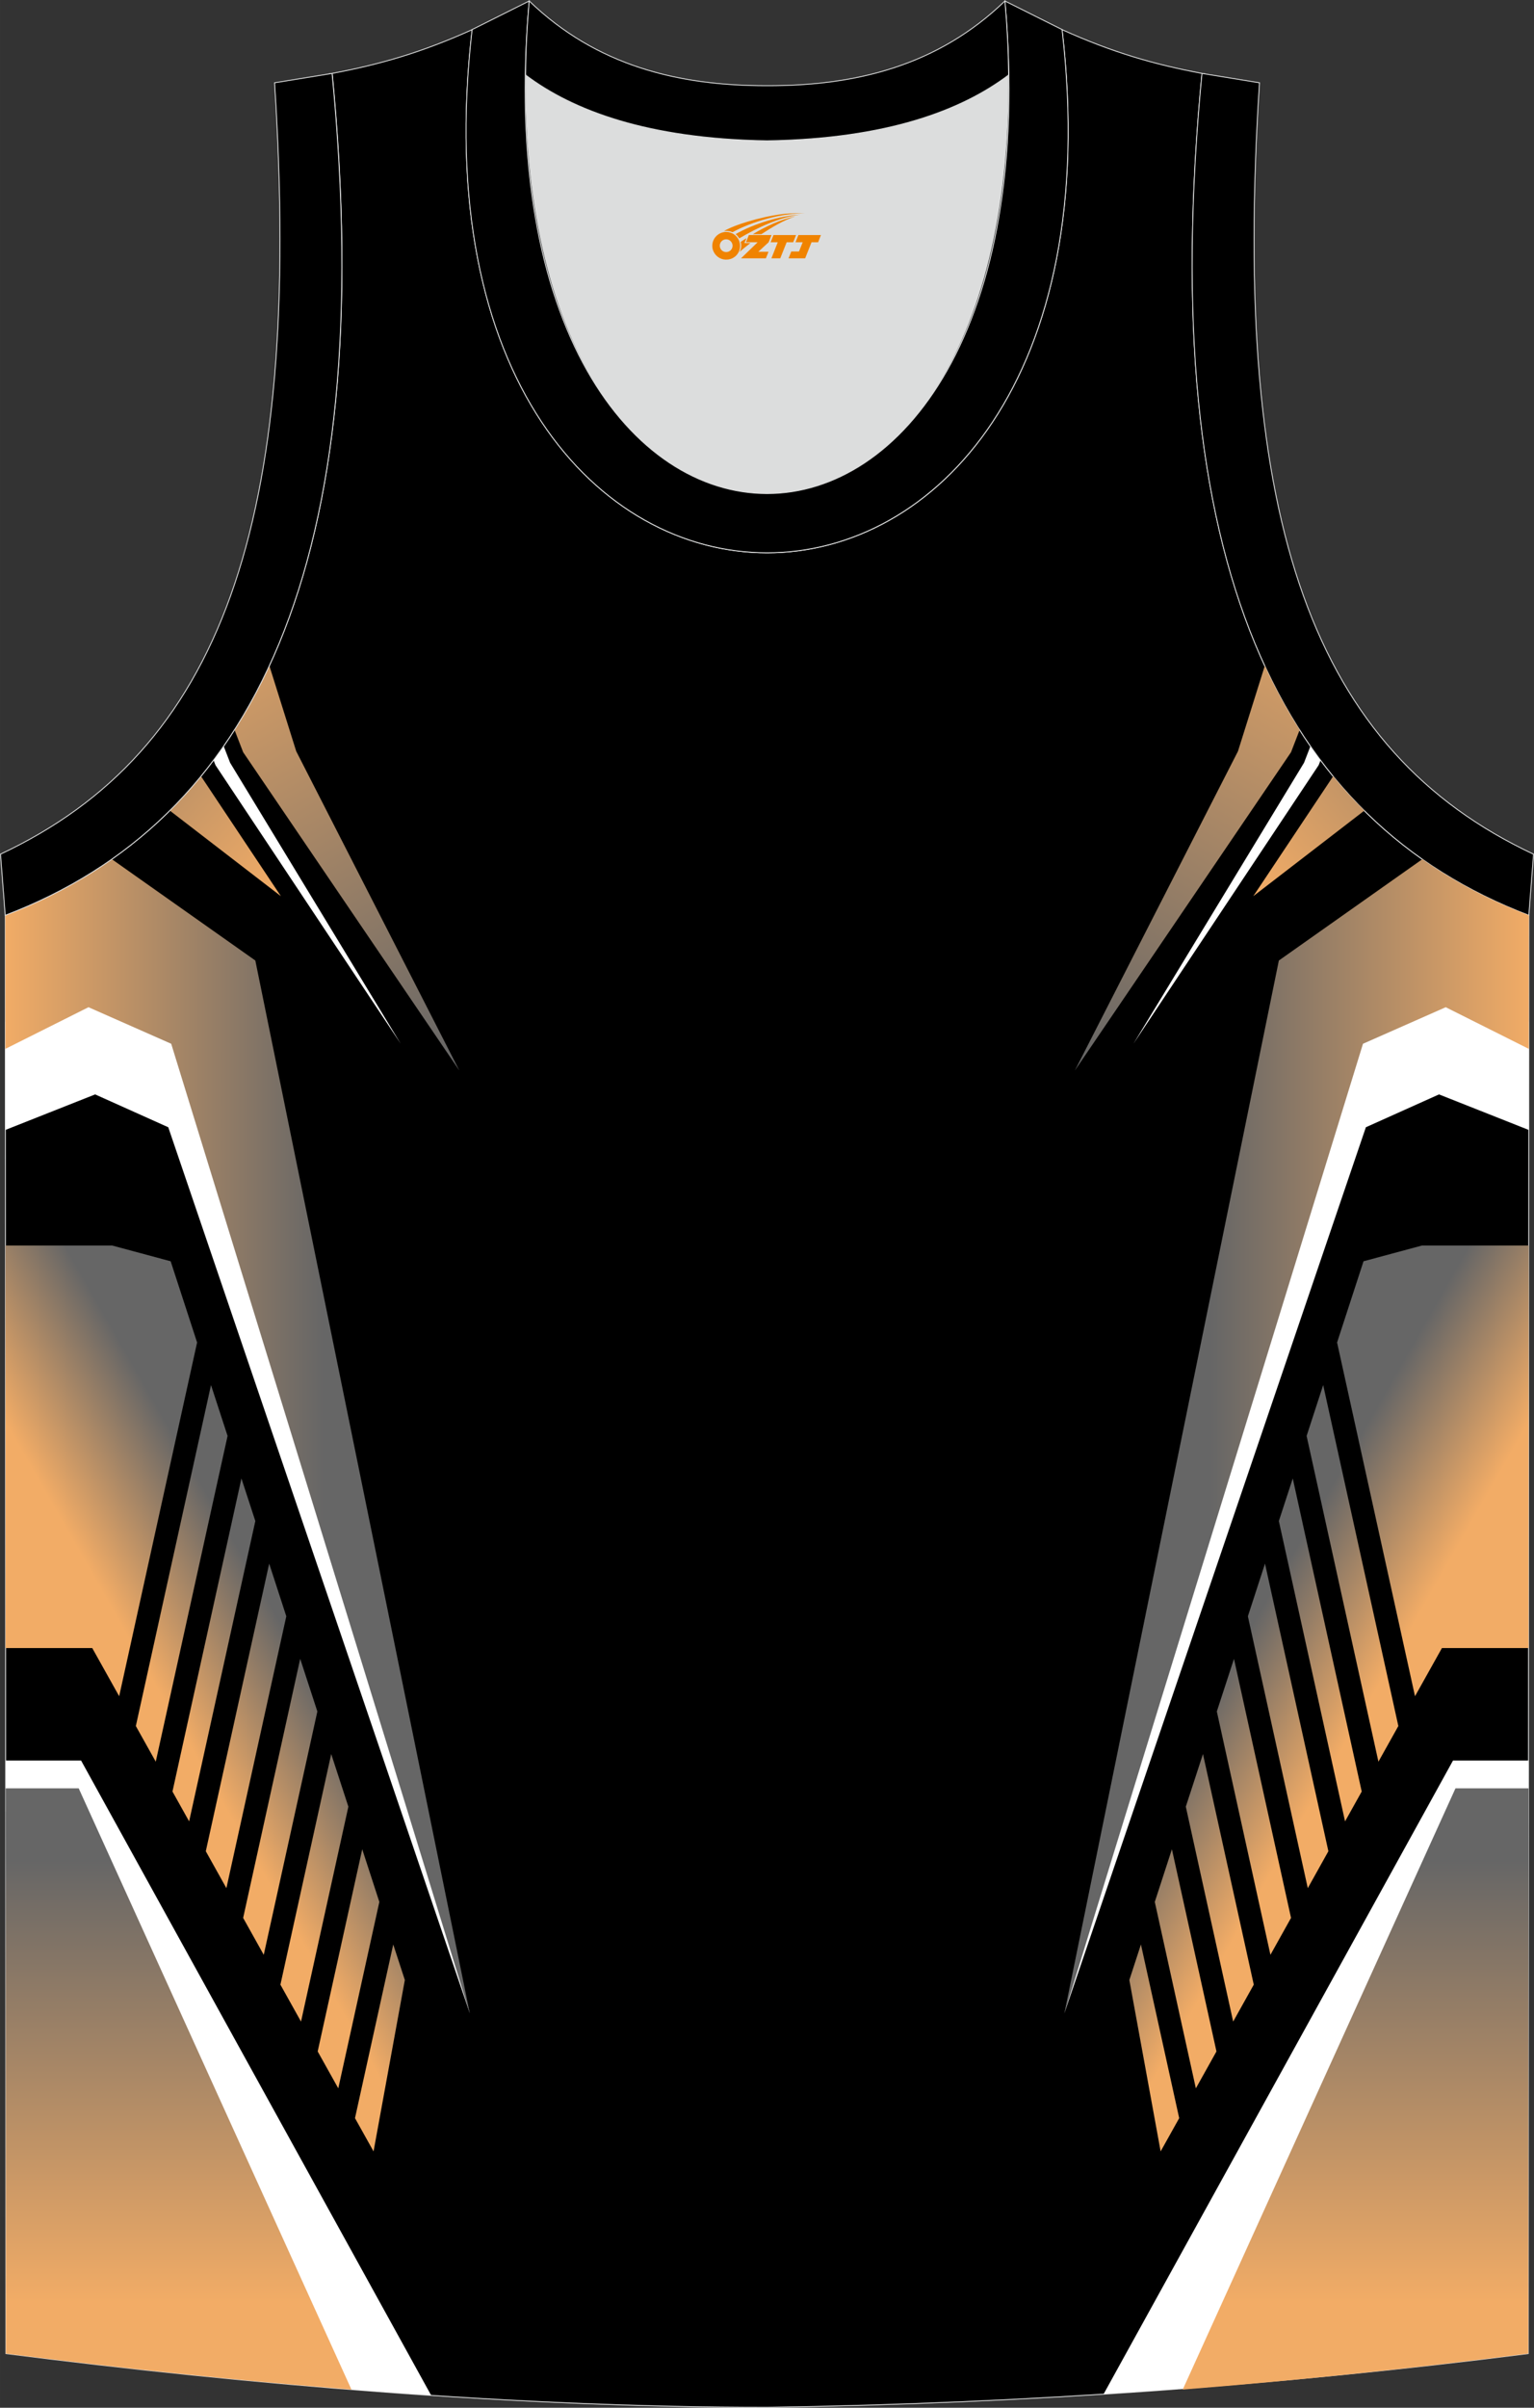 <?xml version="1.0" encoding="utf-8"?>
<!-- Generator: Adobe Illustrator 24.0.1, SVG Export Plug-In . SVG Version: 6.00 Build 0)  -->
<svg xmlns="http://www.w3.org/2000/svg" xmlns:xlink="http://www.w3.org/1999/xlink" version="1.1" id="图层_1" x="0px" y="0px" width="338.74px" height="531.5px" viewBox="0 0 338.79 531.58" enable-background="new 0 0 338.79 531.58" xml:space="preserve">
<rect x="0" y="0" width="338.79" height="531.58" fill="#333333" stroke="none"/>
<g>
	<path fill-rule="evenodd" clip-rule="evenodd" stroke="#DCDDDD" stroke-width="0.2" stroke-miterlimit="22.926" d="M169.43,531.48   c57.38-0.83,113.34-4.88,168.09-11.86l0.14-317.54c-54.54-20.78-82.66-77.25-72.19-185.87h0.02c-10.65-2-19.74-4.62-30.92-9.66   c17.79,154.01-148.08,154.01-130.29,0C93.1,11.59,84,14.21,73.35,16.21h0.02C83.82,124.82,55.7,181.29,1.16,202.08L1.3,519.62   C55.6,526.54,114.72,531.48,169.43,531.48L169.43,531.48L169.43,531.48z M169.39,531.48h0.05H169.39z"/>
	<path fill-rule="evenodd" clip-rule="evenodd" fill="#FFFFFF" d="M88.5,230.44l-40.91-61.51l-0.43-1.1   c0.76-1.01,1.51-2.05,2.24-3.1l1.42,3.67L88.5,230.44z"/>
	<polygon fill-rule="evenodd" clip-rule="evenodd" fill="#FFFFFF" points="1.18,249.47 21.01,241.62 37.16,248.87 103.76,444.5    43.18,227.33 17.91,216.84 1.17,225.58  "/>
	<path fill-rule="evenodd" clip-rule="evenodd" fill="#FFFFFF" d="M1.24,388.69h16.67l77.32,140.16   c-9.41-0.63-18.83-1.35-28.22-2.17L12.74,399.89l-11.49,0.02L1.24,388.69z"/>
	<g>
		
			<linearGradient id="SVGID_1_" gradientUnits="userSpaceOnUse" x1="62.84" y1="336.629" x2="-4.947" y2="397.522" gradientTransform="matrix(1 0 0 -1 0 531.464)">
			<stop offset="0" style="stop-color:#F2AC66"/>
			<stop offset="1" style="stop-color:#666666"/>
		</linearGradient>
		<path fill-rule="evenodd" clip-rule="evenodd" fill="url(#SVGID_1_)" d="M44.39,171.37l17.65,26.49l-24.54-18.9    C39.91,176.57,42.21,174.04,44.39,171.37z"/>
		
			<linearGradient id="SVGID_2_" gradientUnits="userSpaceOnUse" x1="49.662" y1="132.578" x2="76.471" y2="147.897" gradientTransform="matrix(1 0 0 -1 0 531.464)">
			<stop offset="0" style="stop-color:#F2AC66"/>
			<stop offset="1" style="stop-color:#666666"/>
		</linearGradient>
		<path fill-rule="evenodd" clip-rule="evenodd" fill="url(#SVGID_2_)" d="M86.85,429.29l2.56,7.85l-6.91,37.84l-4.1-7.34    L86.85,429.29L86.85,429.29z M46.6,305.79l3.66,11.23L34.4,388.94l-4.4-7.87L46.6,305.79L46.6,305.79z M53.32,326.41l-15.23,69.12    l3.68,6.59l14.62-66.31L53.32,326.41L53.32,326.41z M59.45,345.21l-14,63.5l4.55,8.15l13.23-60.02L59.45,345.21L59.45,345.21z     M66.3,366.23l3.79,11.62l-11.84,53.73l-4.55-8.15L66.3,366.23L66.3,366.23z M73.15,387.25l3.79,11.62l-10.46,47.45l-4.55-8.15    L73.15,387.25L73.15,387.25z M80,408.27l-9.84,44.64l4.55,8.15l9.07-41.16L80,408.27z"/>
		
			<linearGradient id="SVGID_3_" gradientUnits="userSpaceOnUse" x1="8.879" y1="203.948" x2="35.687" y2="219.268" gradientTransform="matrix(1 0 0 -1 0 531.464)">
			<stop offset="0" style="stop-color:#F2AC66"/>
			<stop offset="1" style="stop-color:#666666"/>
		</linearGradient>
		<polygon fill-rule="evenodd" clip-rule="evenodd" fill="url(#SVGID_3_)" points="1.19,274.98 24.77,274.98 37.69,278.46     43.53,296.39 26.32,374.49 20.37,363.85 1.23,363.85   "/>
		
			<linearGradient id="SVGID_4_" gradientUnits="userSpaceOnUse" x1="37.534" y1="407.972" x2="100.726" y2="298.44" gradientTransform="matrix(1 0 0 -1 0 531.464)">
			<stop offset="0" style="stop-color:#F2AC66"/>
			<stop offset="1" style="stop-color:#666666"/>
		</linearGradient>
		<path fill-rule="evenodd" clip-rule="evenodd" fill="url(#SVGID_4_)" d="M101.45,236.36L53.7,166.07l-1.91-4.94    c2.8-4.4,5.37-9.11,7.7-14.15l5.93,18.88L101.45,236.36z"/>
		
			<linearGradient id="SVGID_5_" gradientUnits="userSpaceOnUse" x1="0.874" y1="214.367" x2="71.408" y2="214.367" gradientTransform="matrix(1 0 0 -1 0 531.464)">
			<stop offset="0" style="stop-color:#F2AC66"/>
			<stop offset="1" style="stop-color:#666666"/>
		</linearGradient>
		<path fill-rule="evenodd" clip-rule="evenodd" fill="url(#SVGID_5_)" d="M24.7,189.69l31.69,22.37l47.37,232.45L37.81,230.44    l-18.27-8.07l-18.36,9.2l-0.01-29.49C9.66,198.84,17.53,194.73,24.7,189.69z"/>
		
			<linearGradient id="SVGID_6_" gradientUnits="userSpaceOnUse" x1="39.43" y1="23.085" x2="39.43" y2="120.618" gradientTransform="matrix(1 0 0 -1 0 531.464)">
			<stop offset="0" style="stop-color:#F2AC66"/>
			<stop offset="1" style="stop-color:#666666"/>
		</linearGradient>
		<path fill-rule="evenodd" clip-rule="evenodd" fill="url(#SVGID_6_)" d="M1.25,394.82h16.13l60.24,132.74    c-25.86-2.05-51.59-4.79-76.32-7.94L1.25,394.82z"/>
	</g>
	<path fill-rule="evenodd" clip-rule="evenodd" fill="#FFFFFF" d="M250.32,230.44l40.91-61.51l0.43-1.1   c-0.76-1.01-1.51-2.05-2.24-3.1l-1.42,3.67L250.32,230.44z"/>
	<polygon fill-rule="evenodd" clip-rule="evenodd" fill="#FFFFFF" points="337.64,249.47 317.81,241.62 301.66,248.87 235.07,444.5    295.64,227.33 320.91,216.84 337.65,225.58  "/>
	<path fill-rule="evenodd" clip-rule="evenodd" fill="#FFFFFF" d="M337.58,388.69H320.9l-77.17,139.88   c9.42-0.6,18.8-1.29,28.14-2.06l54.21-126.63l11.49,0.02L337.58,388.69z"/>
	<path fill-rule="evenodd" clip-rule="evenodd" fill="#DCDDDD" d="M169.4,31.11c26.45-0.42,42.93-6.7,53.29-14.49   c0.02-0.06,0.03-0.12,0.05-0.17c1.14,124.09-107.83,124.09-106.68,0c0.02,0.06,0.03,0.12,0.05,0.18   C126.49,24.41,142.95,30.69,169.4,31.11z"/>
	<path fill-rule="evenodd" clip-rule="evenodd" stroke="#DCDDDD" stroke-width="0.2" stroke-miterlimit="22.926" d="M1.15,202.08   c54.54-20.78,82.66-77.25,72.19-185.87l-12.7,2.07c6.29,97.68-12.02,147.54-60.53,170.3L1.15,202.08z"/>
	<path fill-rule="evenodd" clip-rule="evenodd" stroke="#DCDDDD" stroke-width="0.2" stroke-miterlimit="22.926" d="M116.88,0.22   c-12.97,145,118.03,145,105.06,0l12.62,6.31c17.79,154.02-148.08,154.01-130.29,0L116.88,0.22z"/>
	<path fill-rule="evenodd" clip-rule="evenodd" stroke="#DCDDDD" stroke-width="0.2" stroke-miterlimit="22.926" d="M116.88,0.22   c14.82,14.3,32.93,18.74,52.53,18.7c19.6,0.05,37.71-4.4,52.53-18.7c0.5,5.62,0.77,11.01,0.82,16.19   c-0.02,0.06-0.03,0.13-0.05,0.19c-10.37,7.79-26.83,14.07-53.29,14.49c-26.45-0.42-42.93-6.7-53.29-14.49   c-0.02-0.06-0.03-0.13-0.05-0.19C116.11,11.25,116.38,5.86,116.88,0.22z"/>
	<path fill-rule="evenodd" clip-rule="evenodd" stroke="#DCDDDD" stroke-width="0.2" stroke-miterlimit="22.926" d="M337.65,202.08   c-54.54-20.78-82.66-77.25-72.19-185.87l12.7,2.07c-6.3,97.69,12.01,147.55,60.53,170.31L337.65,202.08z"/>
	
	<g>
		
			<linearGradient id="SVGID_7_" gradientUnits="userSpaceOnUse" x1="-294.78" y1="336.629" x2="-362.567" y2="397.522" gradientTransform="matrix(-1 0 0 -1 -18.8 531.464)">
			<stop offset="0" style="stop-color:#F2AC66"/>
			<stop offset="1" style="stop-color:#666666"/>
		</linearGradient>
		<path fill-rule="evenodd" clip-rule="evenodd" fill="url(#SVGID_7_)" d="M301.33,178.96l-24.54,18.9l17.65-26.49    C296.62,174.04,298.92,176.57,301.33,178.96z"/>
		
			<linearGradient id="SVGID_8_" gradientUnits="userSpaceOnUse" x1="-307.958" y1="132.578" x2="-281.149" y2="147.897" gradientTransform="matrix(-1 0 0 -1 -18.8 531.464)">
			<stop offset="0" style="stop-color:#F2AC66"/>
			<stop offset="1" style="stop-color:#666666"/>
		</linearGradient>
		<path fill-rule="evenodd" clip-rule="evenodd" fill="url(#SVGID_8_)" d="M251.98,429.29l8.45,38.35l-4.1,7.34l-6.91-37.84    L251.98,429.29L251.98,429.29z M292.23,305.79l16.6,75.28l-4.4,7.87l-15.86-71.92L292.23,305.79L292.23,305.79z M285.51,326.41    l-3.07,9.4l14.62,66.31l3.68-6.59L285.51,326.41L285.51,326.41z M279.38,345.21l-3.78,11.63l13.23,60.02l4.55-8.15L279.38,345.21    L279.38,345.21z M272.53,366.23l12.6,57.2l-4.55,8.15l-11.84-53.73L272.53,366.23L272.53,366.23z M265.68,387.25l11.22,50.92    l-4.55,8.15l-10.46-47.45L265.68,387.25L265.68,387.25z M255.04,419.9l9.07,41.16l4.55-8.15l-9.84-44.64L255.04,419.9z"/>
		
			<linearGradient id="SVGID_9_" gradientUnits="userSpaceOnUse" x1="-348.741" y1="203.948" x2="-321.933" y2="219.268" gradientTransform="matrix(-1 0 0 -1 -18.8 531.464)">
			<stop offset="0" style="stop-color:#F2AC66"/>
			<stop offset="1" style="stop-color:#666666"/>
		</linearGradient>
		<polygon fill-rule="evenodd" clip-rule="evenodd" fill="url(#SVGID_9_)" points="337.6,363.85 318.46,363.85 312.51,374.49     295.3,296.39 301.14,278.46 314.06,274.98 337.64,274.98   "/>
		
			<linearGradient id="SVGID_10_" gradientUnits="userSpaceOnUse" x1="-320.086" y1="407.972" x2="-256.894" y2="298.44" gradientTransform="matrix(-1 0 0 -1 -18.8 531.464)">
			<stop offset="0" style="stop-color:#F2AC66"/>
			<stop offset="1" style="stop-color:#666666"/>
		</linearGradient>
		<path fill-rule="evenodd" clip-rule="evenodd" fill="url(#SVGID_10_)" d="M273.41,165.86l5.93-18.88c2.33,5.04,4.9,9.75,7.7,14.15    l-1.91,4.94l-47.75,70.29L273.41,165.86z"/>
		
			<linearGradient id="SVGID_11_" gradientUnits="userSpaceOnUse" x1="-356.746" y1="214.367" x2="-286.212" y2="214.367" gradientTransform="matrix(-1 0 0 -1 -18.8 531.464)">
			<stop offset="0" style="stop-color:#F2AC66"/>
			<stop offset="1" style="stop-color:#666666"/>
		</linearGradient>
		<path fill-rule="evenodd" clip-rule="evenodd" fill="url(#SVGID_11_)" d="M337.66,202.08l-0.01,29.49l-18.36-9.2l-18.27,8.07    l-65.95,214.07l47.37-232.45l31.69-22.37C321.3,194.73,329.17,198.84,337.66,202.08z"/>
		
			<linearGradient id="SVGID_12_" gradientUnits="userSpaceOnUse" x1="-318.19" y1="23.085" x2="-318.19" y2="120.618" gradientTransform="matrix(-1 0 0 -1 -18.8 531.464)">
			<stop offset="0" style="stop-color:#F2AC66"/>
			<stop offset="1" style="stop-color:#666666"/>
		</linearGradient>
		<path fill-rule="evenodd" clip-rule="evenodd" fill="url(#SVGID_12_)" d="M337.53,519.62c-24.73,3.15-50.46,5.89-76.32,7.94    l60.24-132.74h16.13L337.53,519.62z"/>
	</g>
</g>
<g id="图层_x0020_1">
	<path fill="#F08300" d="M157.49,55.29c0.416,1.136,1.472,1.984,2.752,2.032c0.144,0,0.304,0,0.448-0.016h0.016   c0.016,0,0.064,0,0.128-0.016c0.032,0,0.048-0.016,0.08-0.016c0.064-0.016,0.144-0.032,0.224-0.048c0.016,0,0.016,0,0.032,0   c0.192-0.048,0.4-0.112,0.576-0.208c0.192-0.096,0.4-0.224,0.608-0.384c0.672-0.56,1.104-1.408,1.104-2.352   c0-0.224-0.032-0.448-0.08-0.672l0,0C163.33,53.41,163.28,53.24,163.2,53.06C162.73,51.97,161.65,51.21,160.38,51.21C158.69,51.21,157.31,52.58,157.31,54.28C157.31,54.63,157.37,54.97,157.49,55.29L157.49,55.29L157.49,55.29z M161.79,54.31L161.79,54.31C161.76,55.09,161.1,55.69,160.32,55.65C159.53,55.62,158.94,54.97,158.97,54.18c0.032-0.784,0.688-1.376,1.472-1.344   C161.21,52.87,161.82,53.54,161.79,54.31L161.79,54.31z"/>
	<polygon fill="#F08300" points="175.82,51.89 ,175.18,53.48 ,173.74,53.48 ,172.32,57.03 ,170.37,57.03 ,171.77,53.48 ,170.19,53.48    ,170.83,51.89"/>
	<path fill="#F08300" d="M177.79,47.16c-1.008-0.096-3.024-0.144-5.056,0.112c-2.416,0.304-5.152,0.912-7.616,1.664   C163.07,49.54,161.2,50.26,159.85,51.03C160.05,51,160.24,50.98,160.43,50.98c0.48,0,0.944,0.112,1.36,0.288   C165.89,48.95,173.09,46.9,177.79,47.16L177.79,47.16L177.79,47.16z"/>
	<path fill="#F08300" d="M163.26,52.63c4-2.368,8.88-4.672,13.488-5.248c-4.608,0.288-10.224,2-14.288,4.304   C162.78,51.94,163.05,52.26,163.26,52.63C163.26,52.63,163.26,52.63,163.26,52.63z"/>
	<polygon fill="#F08300" points="181.31,51.89 ,180.69,53.48 ,179.23,53.48 ,177.82,57.03 ,177.36,57.03 ,175.85,57.03 ,174.16,57.03    ,174.75,55.53 ,176.46,55.53 ,177.28,53.48 ,175.69,53.48 ,176.33,51.89"/>
	<polygon fill="#F08300" points="170.4,51.89 ,169.76,53.48 ,167.47,55.59 ,169.73,55.59 ,169.15,57.03 ,163.66,57.03 ,167.33,53.48    ,164.75,53.48 ,165.39,51.89"/>
	<path fill="#F08300" d="M175.68,47.75c-3.376,0.752-6.464,2.192-9.424,3.952h1.888C170.57,50.13,172.91,48.7,175.68,47.75z    M164.88,52.57C164.25,52.95,164.19,53,163.58,53.41c0.064,0.256,0.112,0.544,0.112,0.816c0,0.496-0.112,0.976-0.32,1.392   c0.176-0.16,0.32-0.304,0.432-0.4c0.272-0.24,0.768-0.64,1.6-1.296l0.32-0.256H164.4l0,0L164.88,52.57L164.88,52.57L164.88,52.57z"/>
</g>
</svg>